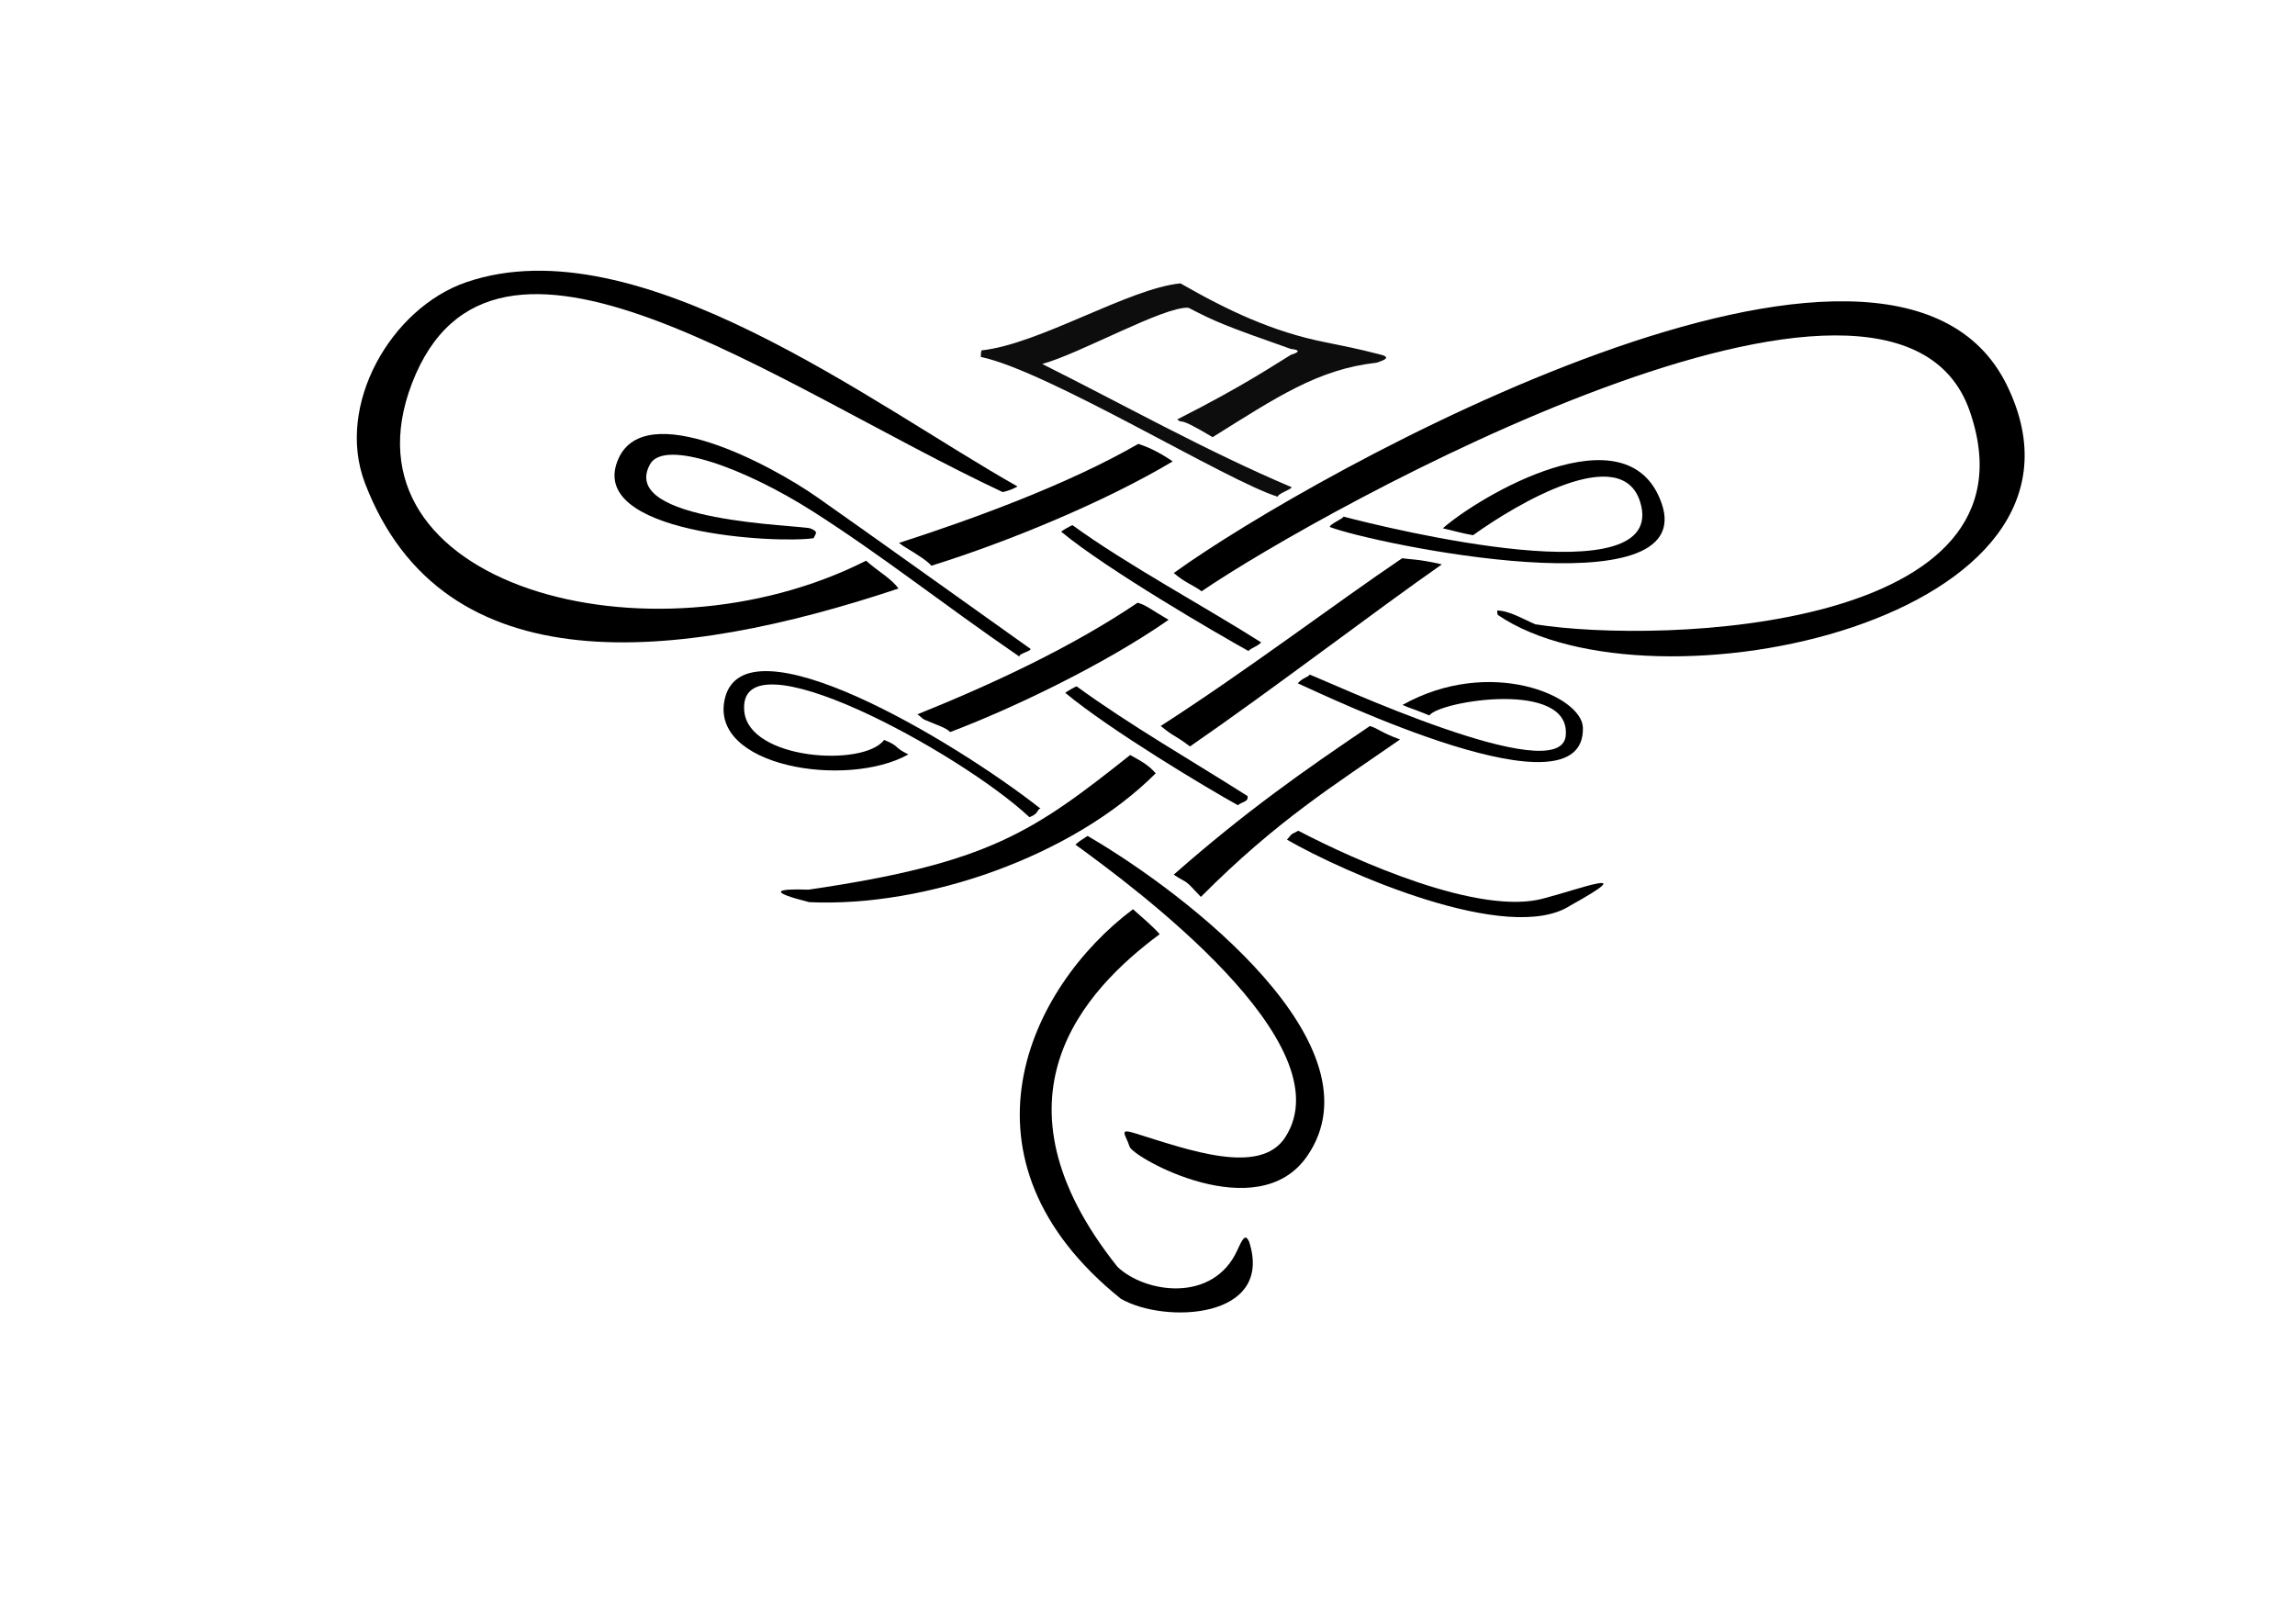 <?xml version="1.0" encoding="iso-8859-1"?>
<!DOCTYPE svg PUBLIC "-//W3C//DTD SVG 1.1//EN" "http://www.w3.org/Graphics/SVG/1.1/DTD/svg11.dtd">
<svg xmlns="http://www.w3.org/2000/svg" xml:space="preserve" width="9.016in" height="6.378in" viewBox="0 0 9015.75 6377.95">
 <defs>
  <style type="text/css">
   <![CDATA[
    .fi0 {fill:#000}
    .fi1 {fill:#0d0d0d}
   ]]>
  </style>
 </defs>
 <g>
  <g>
   <path class="fi0" d="M4403.03 5101.94c-680.52,-547.421 -364.819,-1220.72 47.854,-1530.21 44.724,40.661 72.453,61.634 104.776,98.067 -297.835,221.5 -693.508,644.504 -165.669,1306.96 109.063,103.512 376.181,143.165 470.882,-65.807 21.091,-46.535 31.669,-64.772 45.925,-33.815 99.555,304.512 -330.091,324.799 -503.768,224.803z"/>
   <path class="fi0" d="M4437.53 4504.59c-14.732,-47.106 -45.846,-73.713 21.315,-52.764 211.874,66.079 491.685,168.386 590.26,15.65 237.587,-368.079 -592.638,-981.335 -824.512,-1149.57 19.154,-16.106 23.701,-18.449 47.996,-34.055 401.866,234.106 1159.13,827.335 862.551,1257.74 -194.366,282.051 -684.421,5.165 -697.61,-36.996z"/>
   <path class="fi0" d="M5055.82 3298.59c24.602,-30.902 18.216,-19.815 44.358,-35.177 221.161,115.496 712.787,337.217 966.087,265.374 133.598,-34.626 388.071,-129.594 102.787,28.374 -241.315,157.382 -892.906,-131.461 -1113.23,-258.571z"/>
   <path class="fi0" d="M3178.98 3544.03c-165.382,-41.638 -129.177,-53.413 -2.461,-49.146 709.169,-103.776 882.945,-227.197 1263.4,-528.937 34.398,19.657 71.26,37.382 100.22,71.909 -326.106,326.102 -902.579,527.016 -1361.16,506.173z"/>
   <path class="fi0" d="M4863.26 3163.28c-116.307,-64.075 -500.189,-293.516 -678.425,-441.512 4.917,-4.913 37.043,-23.122 44.417,-25.579 210.106,153.161 455.394,293.429 671.642,431.043 4.768,23.874 -23.898,22.311 -37.634,36.047z"/>
   <path class="fi0" d="M4904.41 2557.25c-116.307,-64.079 -557.528,-320.697 -735.764,-468.689 4.917,-4.913 37.043,-23.122 44.417,-25.583 210.106,153.161 525.35,323.146 741.598,460.756 -18.787,17.996 -36.516,19.776 -50.252,33.516z"/>
   <path class="fi0" d="M3473.32 2906.76c63.217,25.382 34.232,27.366 95.083,56.827 -241.697,135.433 -785.382,48.413 -720.697,-220.024 77.673,-322.358 890.957,159.465 1239.83,432.906 -14.551,1.606 -5.402,20.075 -43.583,33.701 -272.205,-254.756 -1151.37,-734.335 -1120.09,-415.626 18.713,190.654 468.098,219.835 549.453,112.217z"/>
   <path class="fi0" d="M5615.47 2810.42c38.161,-56.626 557.232,-141.591 535.421,79.902 -20.953,212.732 -935.728,-214.496 -1006.07,-240.35 -2.937,9.169 -27.224,12.02 -46.61,34.303 117.323,52.244 1130.8,540.846 1120.09,173.894 -3.646,-124.933 -365.894,-280.496 -708.567,-89.039 34.862,15.811 24.067,8.13 105.74,41.291z"/>
   <path class="fi0" d="M7738.04 1615.05c-298.748,-859.85 -2546.93,386.189 -3017.73,707.854 -29.905,-23.5 -65.913,-33.748 -109.138,-71.925 548.11,-396.331 2821.17,-1659.43 3272.6,-738.173 450.476,919.291 -1397.43,1314.89 -1999.7,902.819 -2.457,-7.37 -2.457,-12.287 -2.457,-17.205 46.693,0 103.213,34.406 149.898,54.063 500.807,79.071 2005.28,22.417 1706.52,-837.433z"/>
   <path class="fi0" d="M3184.45 2076.13c32.516,14.059 19.878,18.276 11.957,37.941 -135.37,21.913 -903.409,-15.201 -766.024,-314.13 107.634,-234.201 591.835,21.673 781.276,154.276 189.441,132.606 631.02,448.957 837.031,595.157 0,9.831 -46.567,17.661 -44.11,29.945 -305.272,-209.476 -538.461,-396.256 -810,-569.425 -271.543,-173.173 -581.996,-284.11 -639.823,-188.004 -132.697,230.992 597.177,240.185 629.693,254.24z"/>
   <path class="fi0" d="M3402.47 2202.64c43.094,39.709 101.39,71.067 126.933,109.457 -865.094,288.185 -1788.48,390.661 -2095.83,-414.449 -116.854,-306.134 102.61,-687.724 398.327,-789.087 673.602,-230.902 1603.27,485.724 2165.45,802.52 -22.535,11.622 -28.646,14.484 -58.205,22.11 -899.413,-422.358 -2004.74,-1249.32 -2320.59,-427.677 -304.815,792.941 934.118,1126.87 1783.92,697.126z"/>
   <path class="fi0" d="M5224.02 2070.11c-2.461,-9.831 53.721,-33.335 53.721,-40.709 172.315,45.276 1282.44,319.358 1165.52,-57.736 -73.13,-235.886 -482.949,6.15 -656.539,130.839 -50.579,-9.102 -69.665,-16.024 -118.63,-27.142 137.197,-121.445 726.815,-475.768 859.22,-99.028 149.406,425.142 -1131.4,160.26 -1303.29,93.776z"/>
   <path class="fi0" d="M3531.37 2132.88c297.343,-95.839 667.61,-231.874 940.374,-389.142 31.878,10.689 71.937,25.811 135.15,68.803 -267.85,159.728 -648.051,316.39 -947.85,409.768 -15.276,-17.799 -47.839,-39.323 -110.606,-77.366 -7.713,-4.665 -8.429,-6.882 -17.067,-12.063z"/>
   <path class="fi0" d="M3603.71 2806.24c289.811,-116.654 604.35,-262.291 865.295,-438.484 32.559,8.406 55.669,28.744 121.768,67.153 -255.866,178.295 -621.657,351.72 -858.252,440.913 -15.878,-17.067 -47.567,-25.827 -100.953,-48.547 -8.252,-3.516 -18.874,-16.476 -27.858,-21.035z"/>
   <path class="fi0" d="M4610.89 3435.92c282.827,-248.594 509.665,-407.591 770.606,-583.783 32.528,9.535 42.043,24.941 118.449,52.791 -255.866,178.299 -481.524,316.071 -782.37,618.413 -72.906,-78.287 -45.528,-46.787 -106.685,-87.421z"/>
   <path class="fi0" d="M4559.75 2851.93c340.961,-219.354 687.634,-482.717 948.579,-658.909 29.843,4.827 63.567,2.488 155.929,24 -255.87,178.299 -669.224,494.65 -989.504,715.248 -65.421,-49.39 -56.059,-32.614 -115.004,-80.339z"/>
   <path class="fi1" d="M5020.08 1951.4c-2.701,-11.421 53.929,-28.89 53.929,-37.457 -335.772,-142.295 -657.937,-323.295 -979.65,-484.114 150.13,-41.311 480.358,-227.933 574.555,-220.783 109.626,56.394 140.646,69.74 402.043,161.701 35.74,3.681 36.465,12.256 0.72,22.843 -62.244,37.126 -176.957,117.173 -447.315,254.272 31.256,22.63 -12.153,-21.319 139.327,69.528 250.039,-155.799 412.807,-266.681 642.843,-292.382 33.984,-10.65 63.032,-22.37 8.118,-34.268 -32.024,-6.933 -41.11,-13.02 -209.685,-46.528 -205.752,-40.906 -383.591,-125.413 -567.618,-231.075 -204.441,20.295 -553.791,238.941 -781.516,263.323 -2.709,8.567 -2.709,17.13 -2.709,25.705 265.484,55.559 970.055,489.575 1166.96,549.236z"/>
  </g>
 </g>
</svg>
